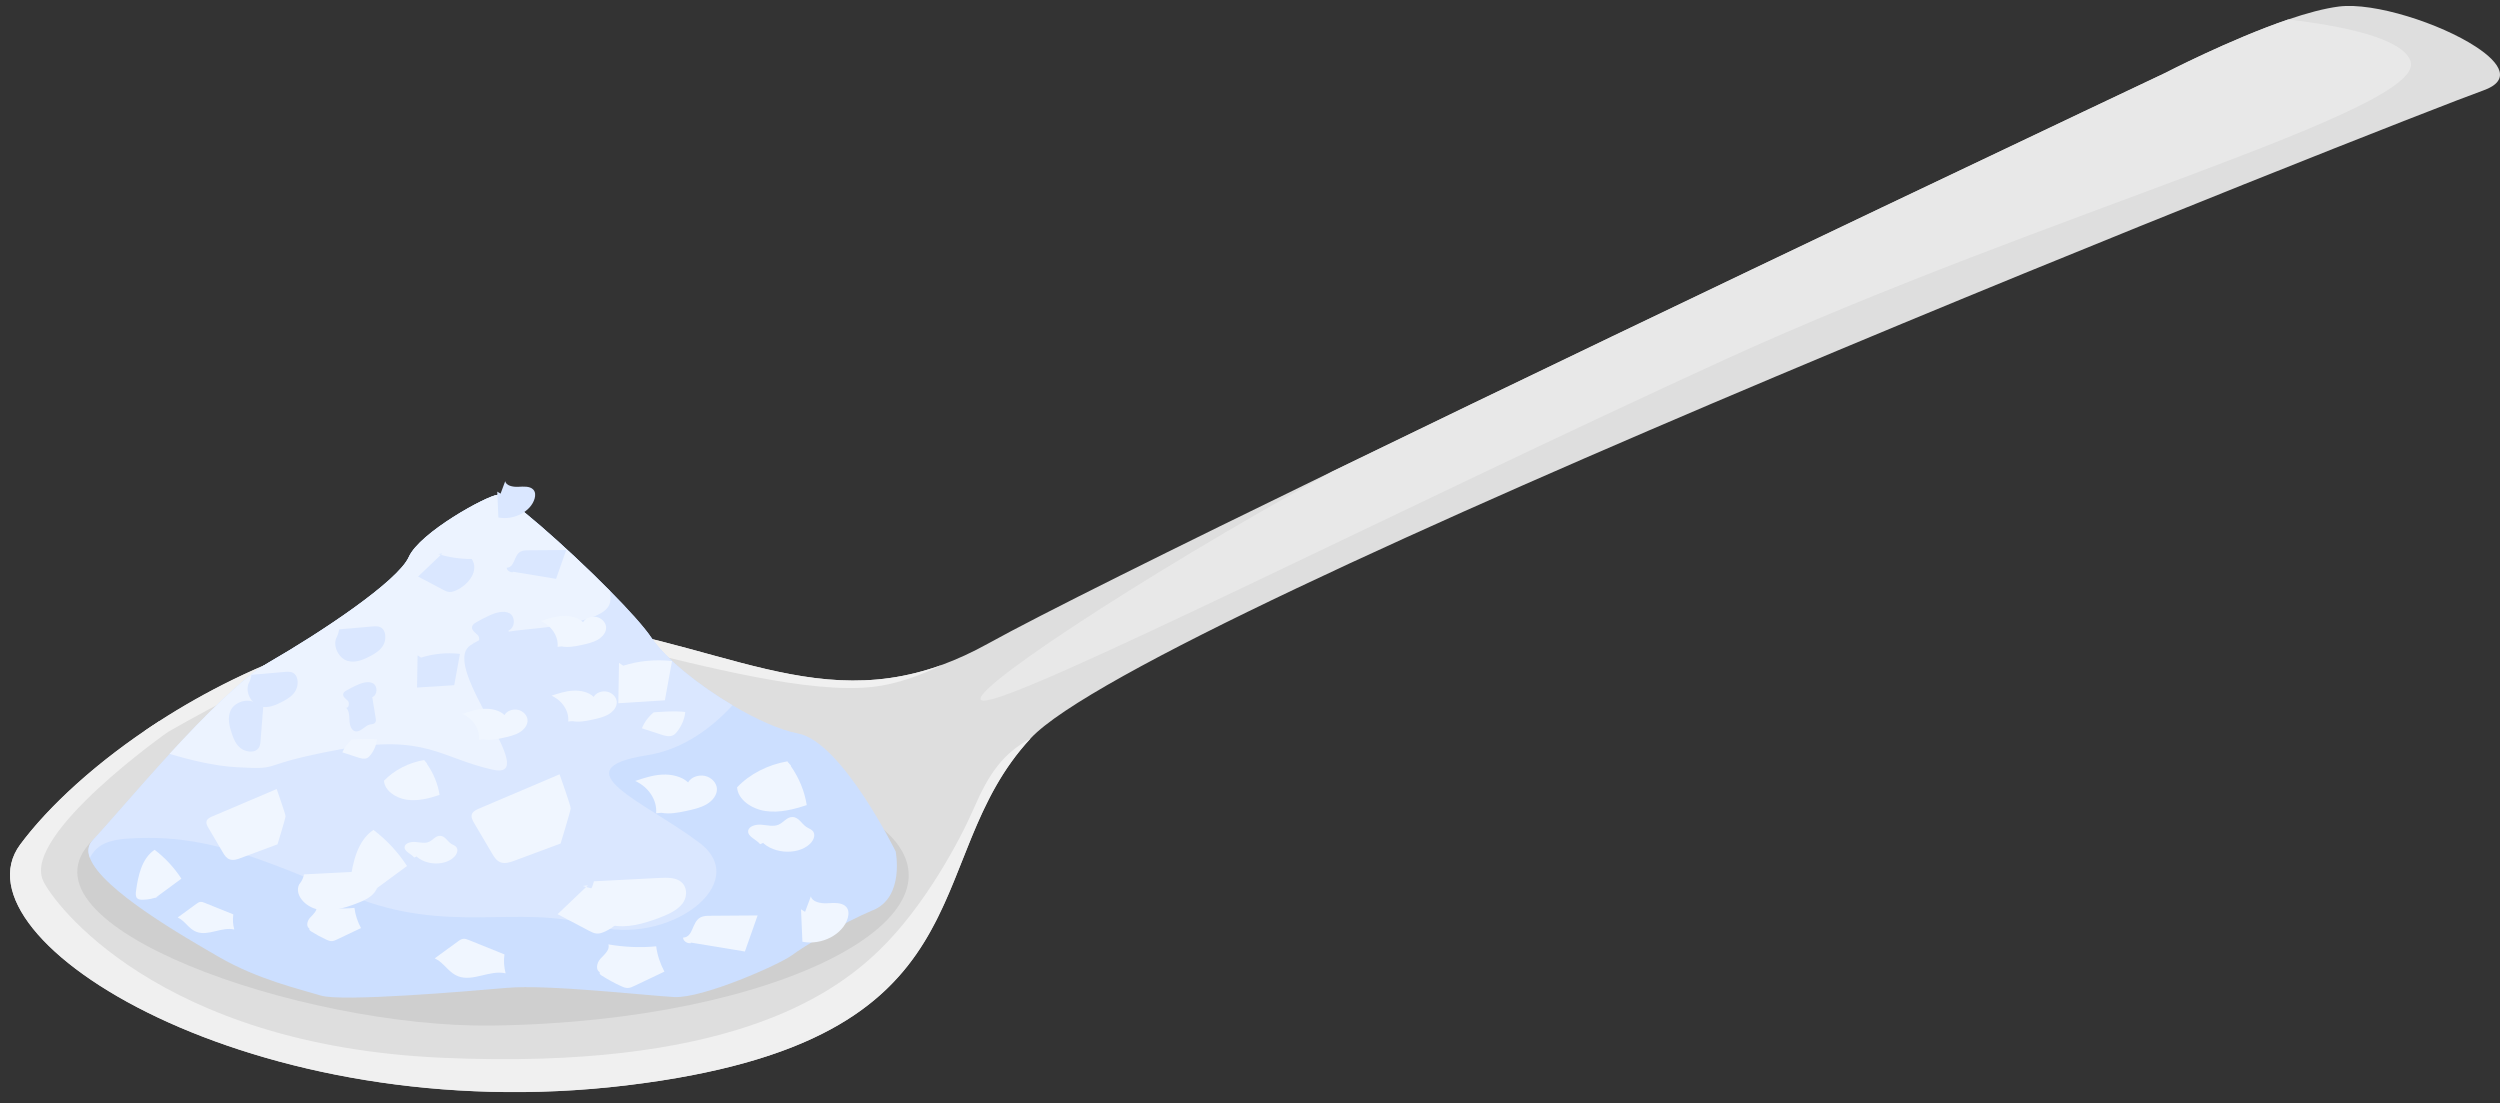 <svg width="213" height="94" viewBox="0 0 213 94" fill="none" xmlns="http://www.w3.org/2000/svg">
<rect x="0" y="0" width="213" height="94" fill="#333333" stroke="none"/>
<g clip-path="url(#clip0_212_3724)">
<path d="M211.575 7.707C205.888 9.715 97.647 52.344 87.815 62.905C83.135 67.927 82.281 74.008 79.243 79.401C76.335 84.6 71.407 89.18 59.133 91.576C57.367 91.929 55.447 92.223 53.363 92.477C21.708 96.297 -4.266 80.061 1.715 71.966C3.776 69.181 7.137 65.937 11.4 62.917C11.694 62.711 11.994 62.499 12.3 62.293C12.707 62.005 13.13 61.734 13.549 61.457C17.452 58.937 21.973 56.659 26.854 55.04C31.846 53.38 37.227 52.403 42.719 52.567C59.192 53.05 68.04 61.116 80.297 56.63C81.545 56.17 82.829 55.582 84.171 54.84C88.639 52.361 100.001 46.733 113.536 40.151C143.625 25.534 184.47 6.218 184.47 6.218C184.47 6.218 190.022 3.339 194.949 1.661C196.527 1.12 198.046 0.713 199.288 0.554C202.291 0.184 207.907 1.997 210.933 3.975C210.933 3.975 210.939 3.975 210.951 3.987C213.105 5.394 213.936 6.871 211.575 7.707Z" fill="#DEDEDE"/>
<path d="M87.815 62.905C77.984 73.467 85.019 88.662 53.364 92.471C21.714 96.285 -4.266 80.055 1.716 71.96C4.118 68.716 8.268 64.86 13.555 61.451L14.267 62.393C14.267 62.393 1.928 71.077 3.659 75.003C4.53 76.97 13.514 89.044 37.651 90.122C61.794 91.199 70.819 84.876 74.811 81.061C78.802 77.246 81.852 71.454 82.947 68.922C84.289 65.814 85.496 64.183 87.809 62.911L87.815 62.905Z" fill="#F0F0F0"/>
<path d="M80.303 56.63C78.513 57.513 76.424 58.296 74.334 58.526C68.906 59.114 60.228 56.836 52.704 54.999C42.725 52.568 35.849 53.722 30.722 54.917C24.511 56.371 14.267 62.393 14.267 62.393L12.301 62.287C12.707 62.005 13.131 61.728 13.555 61.451C21.449 56.359 31.852 52.244 42.725 52.568C59.198 53.05 68.052 61.116 80.303 56.63Z" fill="#F0F0F0"/>
<path d="M75.347 70.729C71.343 67.209 54.365 62.529 46.176 61.852C37.987 61.174 15.227 64.365 7.892 71.589C0.556 78.812 25.759 87.59 41.902 87.378C66.528 87.054 83.53 77.912 75.347 70.729Z" fill="#CFCFCF"/>
<path d="M74.387 77.541C71.702 78.677 68.482 80.631 67.457 81.397C66.427 82.162 59.881 85.082 57.426 84.947C54.977 84.811 46.664 83.864 43.214 84.164C39.753 84.464 29.114 85.371 27.343 84.823C25.57 84.276 21.985 83.469 18.63 81.52C15.839 79.901 8.686 75.839 7.662 73.096C7.45 72.531 7.497 72.019 7.897 71.6C9.051 70.394 11.624 67.338 14.467 64.236C17.428 61.01 20.69 57.724 22.939 56.429C27.337 53.892 33.913 49.535 34.843 47.457C35.779 45.373 41.425 42.265 42.419 42.159C43.114 42.076 48.248 46.574 51.98 50.354C53.558 51.949 54.883 53.409 55.518 54.357C56.737 56.158 59.551 58.401 62.418 60.097C64.42 61.28 66.457 62.205 67.993 62.493C71.726 63.2 76.312 72.542 76.312 72.542C76.312 72.542 77.089 76.404 74.398 77.546L74.387 77.541Z" fill="#CCDFFF"/>
<path d="M50.496 78.842C44.121 76.999 38.204 79.689 29.939 76.328C21.708 72.978 17.464 71.018 10.888 71.448C8.798 71.583 8.109 72.242 7.656 73.09C7.444 72.525 7.491 72.013 7.891 71.595C9.045 70.388 11.618 67.332 14.461 64.23C17.422 61.004 20.684 57.719 22.933 56.423C27.331 53.886 33.907 49.53 34.837 47.451C35.773 45.367 41.419 42.259 42.413 42.153C43.108 42.071 48.242 46.568 51.974 50.348C53.552 51.943 54.877 53.403 55.512 54.351C56.731 56.153 59.545 58.396 62.412 60.091C60.563 62.093 58.097 63.9 55.059 64.359C47.659 65.543 54.953 68.31 59.563 71.783C64.214 75.233 56.919 80.72 50.502 78.848L50.496 78.842Z" fill="#DAE7FF"/>
<path d="M50.067 52.72C45.981 54.016 42.632 53.185 40.041 55.011C37.445 56.865 46.364 66.579 41.949 65.572C37.498 64.565 36.238 62.505 28.903 63.859C21.567 65.213 24.334 65.596 20.143 65.366C18.294 65.266 16.198 64.754 14.45 64.23C17.411 61.004 20.673 57.719 22.922 56.423C27.319 53.886 33.895 49.53 34.825 47.451C35.761 45.367 41.407 42.259 42.402 42.153C43.097 42.071 48.23 46.568 51.963 50.348C52.116 51.419 52.063 52.073 50.067 52.72Z" fill="#ECF3FF"/>
<path d="M47.67 65.973C45.398 66.938 43.12 67.909 40.847 68.875C40.6 68.981 40.329 69.105 40.223 69.323C40.099 69.587 40.252 69.882 40.406 70.141C40.918 71.012 41.43 71.883 41.948 72.755C42.119 73.043 42.313 73.349 42.66 73.473C43.043 73.608 43.467 73.467 43.844 73.326C45.151 72.837 46.458 72.354 47.764 71.866C47.764 71.866 48.612 69.099 48.624 68.875C48.63 68.645 47.676 65.973 47.676 65.973H47.67Z" fill="#F0F6FF"/>
<path d="M50.084 76.134C49.536 77.223 50.69 78.518 52.044 78.818C53.404 79.113 54.817 78.701 56.089 78.23C56.872 77.935 57.672 77.594 58.143 76.987C58.608 76.381 58.579 75.433 57.861 75.021C57.402 74.756 56.801 74.774 56.254 74.797C54.37 74.892 52.486 74.986 50.602 75.086C50.443 75.792 50.084 76.14 50.084 76.14V76.134Z" fill="#F0F6FF"/>
<path d="M28.638 54.381C28.355 55.17 28.926 56.1 29.603 56.306C30.286 56.512 30.993 56.2 31.634 55.853C32.029 55.635 32.435 55.382 32.67 54.94C32.906 54.499 32.9 53.816 32.541 53.521C32.311 53.333 32.011 53.351 31.734 53.374C30.787 53.456 29.845 53.539 28.897 53.621C28.814 54.134 28.632 54.387 28.632 54.387L28.638 54.381Z" fill="#DAE7FF"/>
<path d="M21.168 58.255C20.885 59.044 21.456 59.974 22.133 60.18C22.816 60.386 23.522 60.074 24.164 59.727C24.558 59.509 24.965 59.256 25.2 58.814C25.436 58.373 25.43 57.69 25.071 57.395C24.841 57.207 24.541 57.225 24.264 57.248C23.316 57.331 22.374 57.413 21.427 57.495C21.344 58.008 21.162 58.261 21.162 58.261L21.168 58.255Z" fill="#DAE7FF"/>
<path d="M21.726 59.862C20.996 59.456 19.983 59.862 19.665 60.498C19.353 61.133 19.536 61.887 19.777 62.576C19.924 62.999 20.107 63.441 20.507 63.747C20.901 64.053 21.578 64.159 21.926 63.853C22.15 63.659 22.185 63.359 22.203 63.082C22.279 62.134 22.356 61.192 22.426 60.244C21.938 60.074 21.714 59.856 21.714 59.856L21.726 59.862Z" fill="#DAE7FF"/>
<path d="M67.116 64.86C65.426 65.149 63.878 65.944 62.801 67.08C62.859 68.11 64.019 68.922 65.214 69.099C66.409 69.276 67.616 68.964 68.735 68.593C68.552 67.427 68.087 66.285 67.375 65.267C67.493 65.267 66.998 64.86 67.116 64.866V64.86Z" fill="#F0F6FF"/>
<path d="M37.039 81.65L39.035 80.196C39.17 80.096 39.317 79.996 39.494 79.984C39.647 79.973 39.788 80.031 39.929 80.085C40.948 80.497 41.966 80.903 42.979 81.315C42.903 81.851 42.938 82.398 43.079 82.928C41.749 82.616 40.306 83.658 39.041 83.181C38.34 82.916 37.957 82.269 37.369 81.839L37.033 81.645L37.039 81.65Z" fill="#F0F6FF"/>
<path d="M51.304 82.905C51.392 82.822 51.127 82.746 51.092 82.858C51.056 82.969 51.174 83.069 51.286 83.134C51.798 83.458 52.34 83.752 52.899 84.011C53.076 84.094 53.264 84.176 53.464 84.176C53.676 84.176 53.864 84.088 54.047 84C54.901 83.593 55.754 83.187 56.608 82.781C56.243 82.098 56.002 81.368 55.907 80.626C54.553 80.756 53.176 80.697 51.833 80.461C51.986 80.915 51.504 81.315 51.162 81.68C50.821 82.045 50.697 82.728 51.221 82.881L51.298 82.905H51.304Z" fill="#F0F6FF"/>
<path d="M64.713 71.466C65.555 72.726 67.922 72.955 69.023 71.884C69.341 71.572 69.541 71.059 69.199 70.753C69.07 70.636 68.887 70.577 68.74 70.483C68.305 70.212 68.069 69.629 67.533 69.611C67.039 69.594 66.756 70.088 66.315 70.271C65.879 70.447 65.361 70.306 64.878 70.265C64.395 70.224 63.777 70.388 63.742 70.806C63.701 71.289 64.443 71.519 64.766 71.925C65.078 71.819 65.343 71.631 65.52 71.389L64.725 71.466H64.713Z" fill="#F0F6FF"/>
<path d="M56.325 69.246C57.025 69.382 57.743 69.246 58.438 69.099C59.05 68.97 59.68 68.828 60.198 68.528C60.716 68.222 61.117 67.722 61.081 67.18C61.046 66.691 60.616 66.232 60.063 66.108C59.504 65.985 58.868 66.22 58.626 66.662C58.085 66.15 57.219 65.955 56.419 65.997C55.618 66.038 54.859 66.291 54.117 66.538C55.271 67.056 56.007 68.192 55.901 69.293L56.336 69.252L56.325 69.246Z" fill="#F0F6FF"/>
<path d="M55.695 60.692C55.242 61.069 54.894 61.54 54.688 62.052C55.236 62.229 55.789 62.411 56.337 62.588C56.654 62.694 57.019 62.794 57.32 62.658C57.467 62.594 57.579 62.476 57.673 62.358C58.073 61.858 58.321 61.269 58.385 60.663C57.49 60.533 55.695 60.692 55.695 60.692Z" fill="#F0F6FF"/>
<path d="M52.739 56.477C52.722 57.625 52.698 58.767 52.681 59.915C54.005 59.833 55.324 59.75 56.648 59.668C56.849 58.555 57.055 57.442 57.255 56.324C55.854 56.165 54.411 56.3 53.099 56.718L52.739 56.477Z" fill="#F0F6FF"/>
<path d="M58.862 80.308C60.399 80.561 61.929 80.815 63.466 81.068C63.825 80.043 64.19 79.019 64.549 77.995C63.207 78.006 61.865 78.018 60.517 78.024C60.234 78.024 59.934 78.03 59.687 78.159C58.933 78.548 59.086 79.855 58.197 79.884C58.203 80.161 58.533 80.403 58.851 80.361V80.308H58.862Z" fill="#F0F6FF"/>
<path d="M50.084 75.434C49.225 76.252 48.365 77.07 47.506 77.889L50.196 79.307C50.397 79.413 50.603 79.519 50.832 79.537C51.091 79.561 51.344 79.46 51.574 79.355C52.963 78.707 54.029 77.194 53.222 76.011C52.01 76.022 50.791 75.846 49.649 75.487L50.084 75.428V75.434Z" fill="#F0F6FF"/>
<path d="M68.247 77.465C68.288 78.389 68.323 79.313 68.365 80.237C70.019 80.561 71.844 79.602 72.232 78.206C72.321 77.883 72.332 77.506 72.079 77.247C71.714 76.87 71.043 76.929 70.478 76.958C69.913 76.988 69.183 76.841 69.089 76.364C68.924 76.805 68.759 77.247 68.594 77.688L68.247 77.471V77.465Z" fill="#F0F6FF"/>
<path d="M40.336 54.746C40.836 54.911 40.877 55.594 40.901 56.159C40.924 56.724 41.119 57.401 41.672 57.378C42.172 57.354 42.573 56.754 43.073 56.642C43.267 56.595 43.497 56.612 43.632 56.447C43.744 56.312 43.727 56.13 43.697 55.977C43.574 55.223 43.45 54.475 43.326 53.722C43.915 53.48 43.909 52.515 43.409 52.25C42.908 51.985 42.231 52.191 41.648 52.462C41.278 52.633 40.913 52.821 40.553 53.033C40.447 53.098 40.336 53.163 40.271 53.274C40.065 53.61 40.453 53.881 40.701 54.104C40.948 54.328 40.806 55.005 40.5 54.852L40.33 54.758L40.336 54.746Z" fill="#DAE7FF"/>
<path d="M31.852 75.863C32.794 75.168 33.736 74.474 34.678 73.785C33.907 72.596 32.936 71.554 31.817 70.706C30.439 71.642 30.063 73.473 29.839 75.057C29.798 75.357 29.768 75.692 29.963 75.887C30.098 76.022 30.316 76.04 30.522 76.04C31.122 76.04 31.741 75.91 32.329 75.663L31.858 75.869L31.852 75.863Z" fill="#F0F6FF"/>
<path d="M23.569 67.227C21.756 67.998 19.936 68.775 18.117 69.546C17.917 69.629 17.705 69.729 17.623 69.905C17.523 70.117 17.646 70.353 17.77 70.559C18.182 71.253 18.588 71.948 19 72.649C19.136 72.878 19.295 73.126 19.571 73.22C19.877 73.326 20.219 73.22 20.513 73.102C21.555 72.713 22.603 72.325 23.645 71.936C23.645 71.936 24.322 69.729 24.328 69.546C24.328 69.364 23.575 67.227 23.575 67.227H23.569Z" fill="#F0F6FF"/>
<path d="M25.494 75.339C25.058 76.21 25.977 77.247 27.06 77.482C28.143 77.718 29.274 77.388 30.286 77.011C30.91 76.776 31.552 76.505 31.923 76.016C32.294 75.534 32.27 74.774 31.699 74.444C31.334 74.232 30.857 74.244 30.416 74.268C28.915 74.344 27.407 74.421 25.906 74.497C25.777 75.062 25.494 75.339 25.494 75.339Z" fill="#F0F6FF"/>
<path d="M36.161 64.749C34.813 64.978 33.576 65.614 32.717 66.521C32.764 67.345 33.688 67.987 34.642 68.134C35.596 68.275 36.561 68.028 37.45 67.727C37.309 66.797 36.938 65.885 36.367 65.072C36.461 65.072 36.067 64.749 36.161 64.749Z" fill="#F0F6FF"/>
<path d="M15.138 78.171C15.668 77.782 16.198 77.4 16.728 77.011C16.834 76.935 16.952 76.852 17.093 76.84C17.211 76.835 17.328 76.876 17.44 76.923C18.253 77.252 19.065 77.576 19.878 77.906C19.819 78.336 19.842 78.771 19.96 79.195C18.894 78.942 17.746 79.778 16.74 79.395C16.18 79.183 15.874 78.665 15.409 78.324L15.144 78.171H15.138Z" fill="#F0F6FF"/>
<path d="M26.524 79.172C26.595 79.107 26.383 79.048 26.353 79.131C26.324 79.219 26.418 79.295 26.506 79.354C26.918 79.613 27.348 79.849 27.796 80.055C27.937 80.12 28.09 80.184 28.249 80.184C28.414 80.184 28.567 80.114 28.714 80.043C29.397 79.719 30.08 79.395 30.757 79.072C30.462 78.53 30.274 77.947 30.198 77.353C29.12 77.453 28.019 77.412 26.948 77.223C27.066 77.588 26.683 77.9 26.412 78.195C26.141 78.489 26.041 79.031 26.459 79.154L26.524 79.172Z" fill="#F0F6FF"/>
<path d="M35.249 72.69C35.92 73.697 37.81 73.879 38.687 73.019C38.94 72.772 39.099 72.36 38.828 72.119C38.728 72.025 38.581 71.978 38.463 71.907C38.116 71.689 37.927 71.224 37.498 71.212C37.103 71.2 36.88 71.595 36.526 71.736C36.179 71.877 35.767 71.766 35.378 71.736C34.99 71.707 34.501 71.836 34.472 72.166C34.436 72.554 35.031 72.737 35.29 73.061C35.537 72.978 35.749 72.825 35.891 72.637L35.255 72.696L35.249 72.69Z" fill="#F0F6FF"/>
<path d="M41.154 62.988C41.713 63.094 42.29 62.988 42.837 62.87C43.326 62.764 43.827 62.652 44.245 62.411C44.657 62.17 44.98 61.769 44.945 61.334C44.916 60.945 44.574 60.574 44.133 60.48C43.685 60.38 43.179 60.568 42.985 60.922C42.555 60.509 41.86 60.356 41.224 60.392C40.583 60.427 39.982 60.627 39.388 60.821C40.312 61.233 40.901 62.146 40.812 63.023L41.16 62.988H41.154Z" fill="#F0F6FF"/>
<path d="M48.754 61.44C49.314 61.546 49.891 61.44 50.438 61.322C50.927 61.216 51.427 61.104 51.845 60.863C52.257 60.622 52.581 60.221 52.546 59.786C52.516 59.397 52.175 59.026 51.733 58.932C51.286 58.832 50.779 59.02 50.585 59.374C50.156 58.962 49.461 58.809 48.825 58.844C48.183 58.879 47.583 59.079 46.988 59.273C47.913 59.686 48.501 60.598 48.413 61.475L48.76 61.44H48.754Z" fill="#F0F6FF"/>
<path d="M47.848 55.075C48.407 55.181 48.984 55.075 49.531 54.958C50.02 54.852 50.52 54.74 50.938 54.498C51.35 54.257 51.674 53.857 51.639 53.421C51.609 53.032 51.268 52.661 50.827 52.567C50.385 52.473 49.873 52.656 49.678 53.009C49.249 52.597 48.554 52.444 47.918 52.479C47.277 52.514 46.676 52.715 46.081 52.909C47.006 53.321 47.594 54.233 47.506 55.111L47.853 55.075H47.848Z" fill="#F0F6FF"/>
<path d="M29.974 63.012C29.615 63.312 29.338 63.689 29.168 64.101C29.609 64.242 30.045 64.383 30.486 64.531C30.74 64.613 31.034 64.696 31.269 64.59C31.387 64.537 31.476 64.442 31.552 64.348C31.87 63.948 32.07 63.477 32.117 62.994C31.405 62.894 29.968 63.018 29.968 63.018L29.974 63.012Z" fill="#F0F6FF"/>
<path d="M35.579 55.835C35.562 56.748 35.544 57.666 35.532 58.579C36.586 58.514 37.645 58.449 38.699 58.379C38.858 57.49 39.023 56.601 39.188 55.712C38.069 55.582 36.921 55.694 35.868 56.03L35.579 55.835Z" fill="#DAE7FF"/>
<path d="M43.703 48.711C44.927 48.911 46.152 49.118 47.376 49.318C47.665 48.499 47.953 47.681 48.242 46.863C47.17 46.869 46.099 46.88 45.021 46.886C44.792 46.886 44.556 46.892 44.362 46.992C43.762 47.304 43.879 48.346 43.173 48.37C43.179 48.588 43.444 48.782 43.697 48.753V48.711H43.703Z" fill="#DAE7FF"/>
<path d="M37.68 47.163C36.991 47.817 36.308 48.47 35.62 49.123C36.338 49.5 37.05 49.877 37.768 50.254C37.927 50.336 38.092 50.425 38.281 50.436C38.487 50.454 38.693 50.377 38.875 50.295C39.982 49.777 40.836 48.57 40.188 47.622C39.222 47.634 38.251 47.487 37.339 47.204L37.686 47.157L37.68 47.163Z" fill="#DAE7FF"/>
<path d="M42.367 41.877L42.461 44.09C43.779 44.349 45.239 43.584 45.551 42.471C45.622 42.212 45.628 41.912 45.428 41.706C45.139 41.406 44.598 41.453 44.15 41.476C43.697 41.5 43.12 41.382 43.044 40.999C42.914 41.353 42.779 41.706 42.649 42.059L42.372 41.889L42.367 41.877Z" fill="#DAE7FF"/>
<path d="M29.327 60.216C29.727 60.351 29.763 60.893 29.774 61.346C29.786 61.793 29.945 62.335 30.393 62.317C30.793 62.3 31.111 61.823 31.511 61.729C31.664 61.693 31.853 61.705 31.959 61.575C32.047 61.47 32.029 61.322 32.011 61.199C31.912 60.598 31.817 59.998 31.717 59.397C32.188 59.203 32.182 58.438 31.782 58.22C31.382 58.002 30.84 58.173 30.375 58.385C30.081 58.52 29.786 58.673 29.504 58.838C29.421 58.885 29.333 58.944 29.28 59.026C29.115 59.291 29.427 59.515 29.621 59.692C29.822 59.868 29.704 60.41 29.462 60.286L29.327 60.21V60.216Z" fill="#DAE7FF"/>
<path d="M13.201 76.523C13.955 75.969 14.703 75.416 15.456 74.863C14.838 73.915 14.067 73.085 13.172 72.402C12.071 73.15 11.771 74.609 11.594 75.875C11.559 76.117 11.535 76.388 11.688 76.535C11.8 76.641 11.971 76.658 12.136 76.658C12.613 76.658 13.107 76.552 13.578 76.358L13.201 76.523Z" fill="#F0F6FF"/>
<path d="M146.876 30.673C119.43 43.23 86.68 59.85 83.777 59.697C81.428 59.573 96.805 49.371 113.543 40.157C143.626 25.534 184.471 6.218 184.471 6.218C184.471 6.218 190.023 3.339 194.95 1.661C199.937 2.25 204.694 3.304 205.376 5.199C206.866 9.344 174.322 18.116 146.876 30.673Z" fill="#E8E8E8"/>
</g>
<defs>
<clipPath id="clip0_212_3724">
<rect width="212.144" height="92.54" fill="white" transform="matrix(-1 0 0 1 213 0.507)"/>
</clipPath>
</defs>
</svg>
